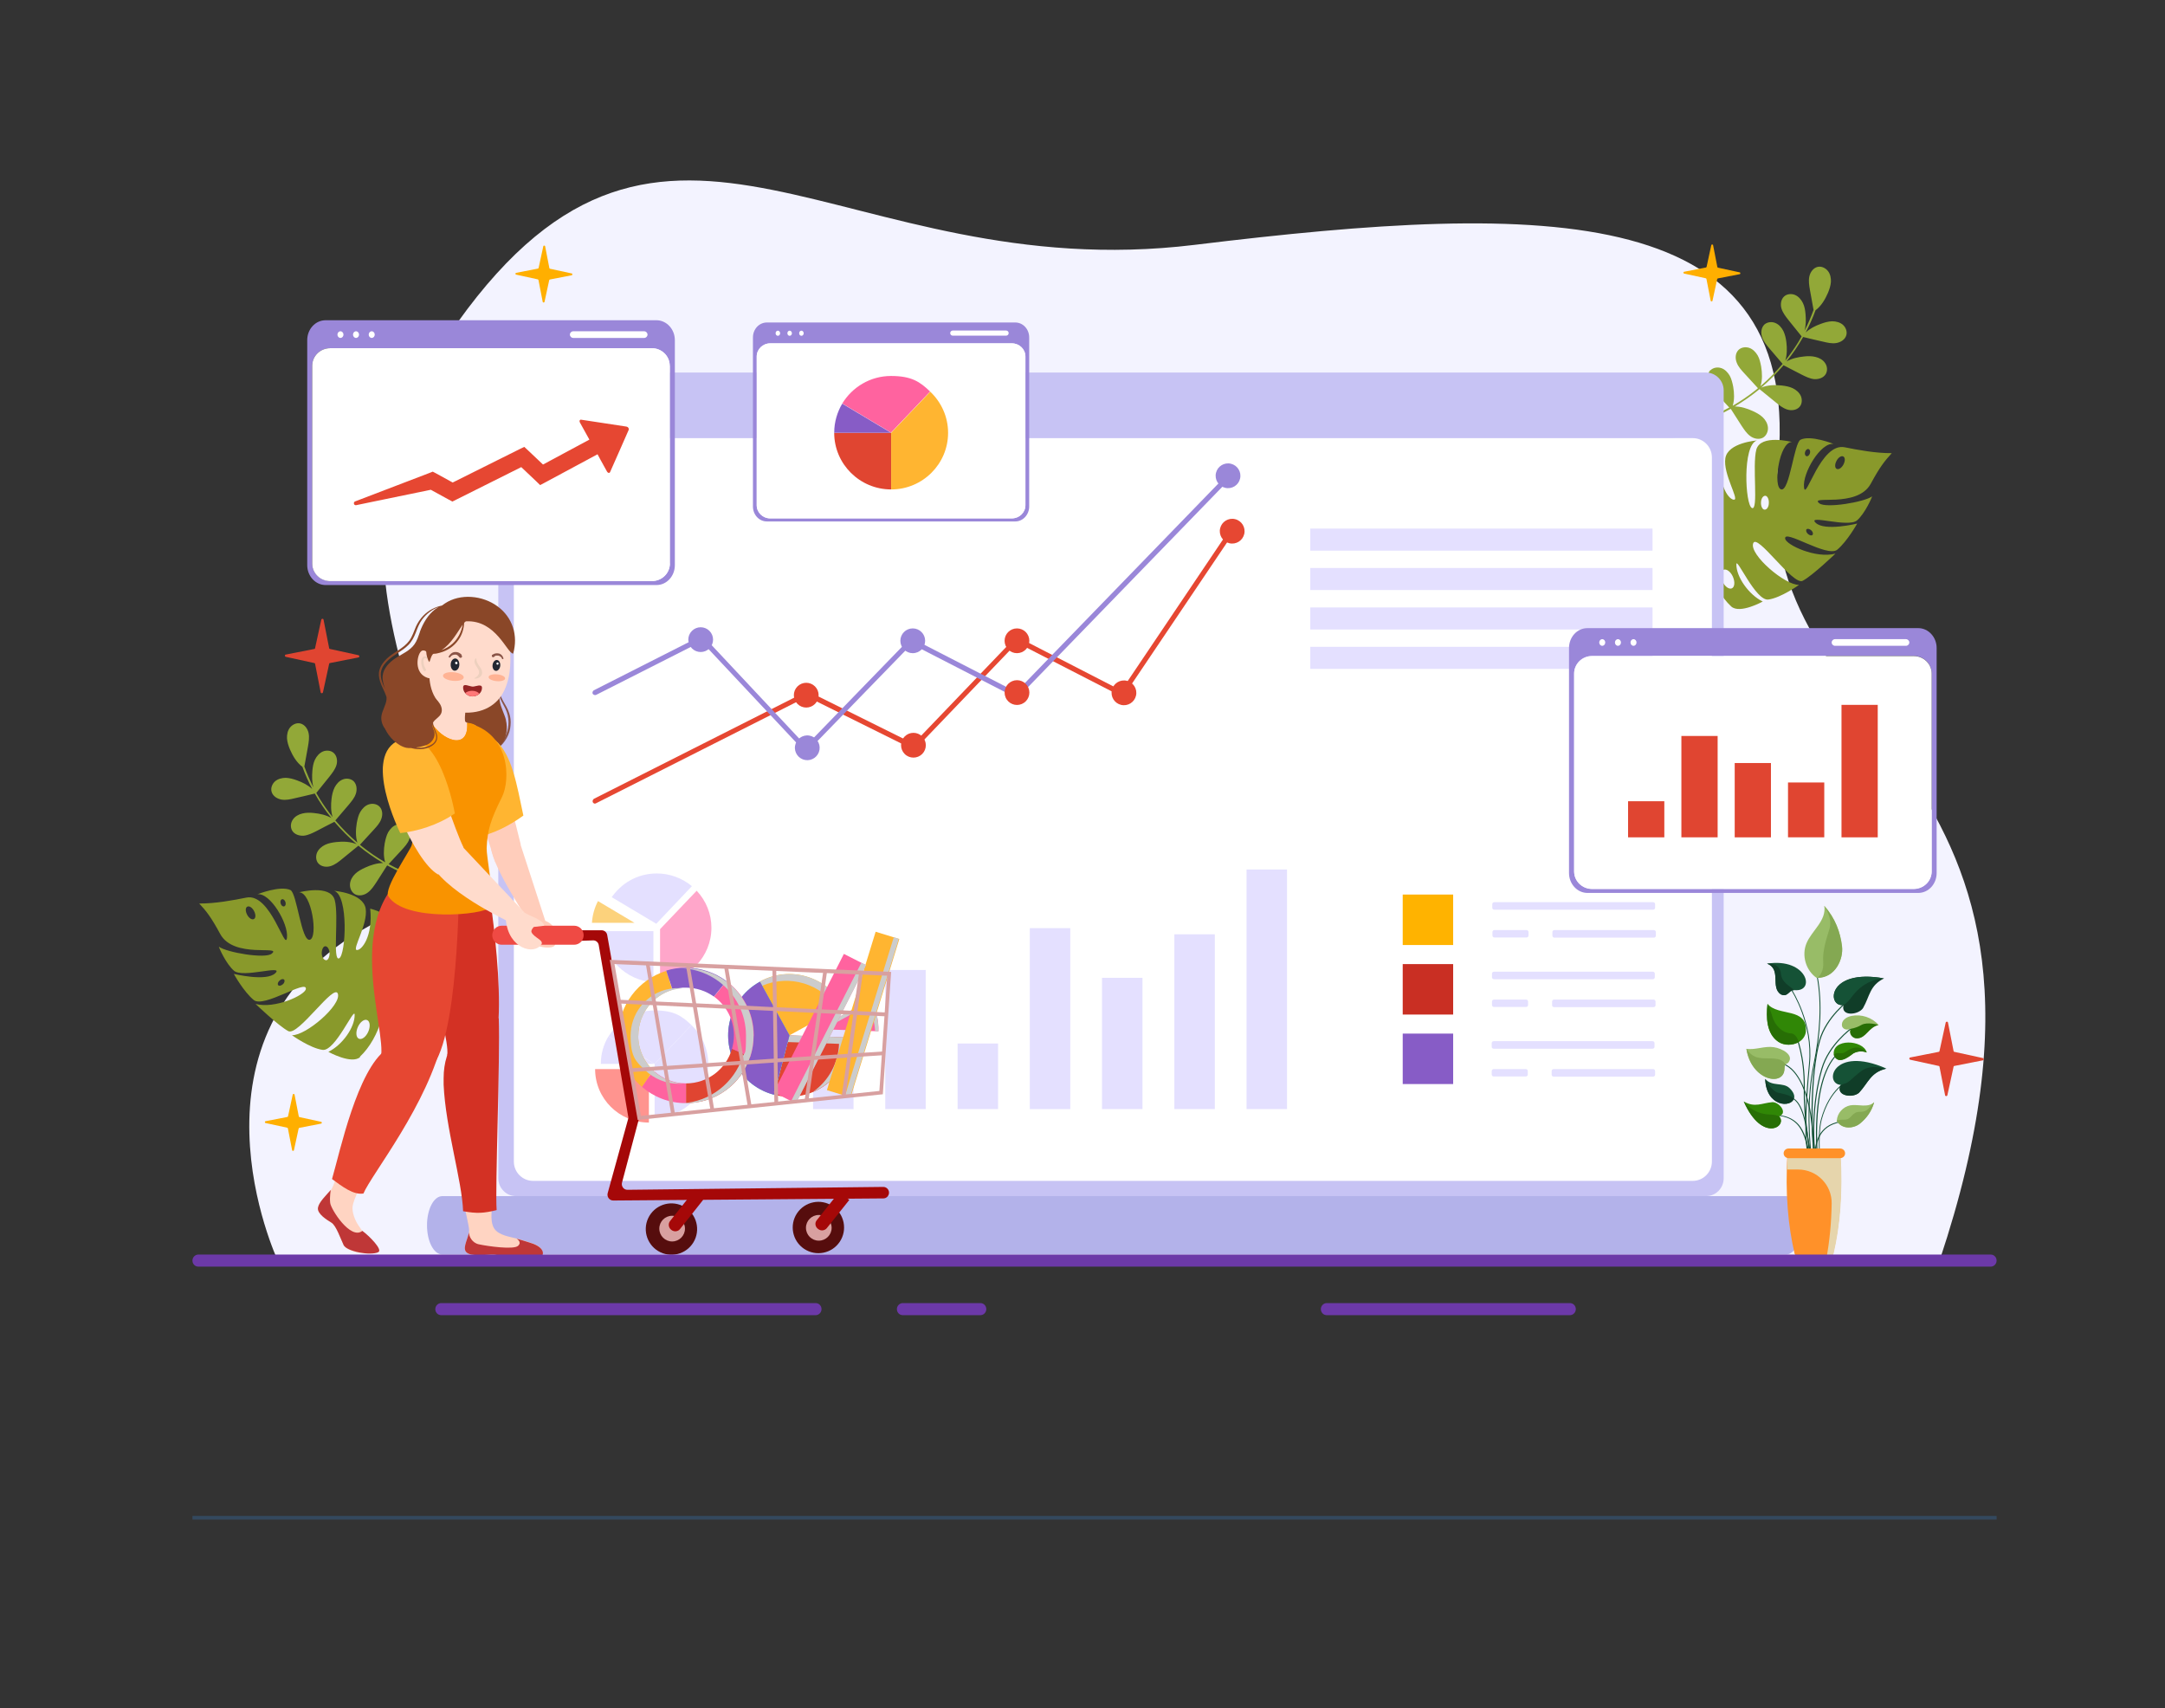 <svg width="180" height="142" viewBox="0 0 180 142" fill="none" xmlns="http://www.w3.org/2000/svg">
<rect x="0" y="0" width="180" height="142" fill="#333333" stroke="none"/>
<path d="M16 126.168H166" stroke="#34495E" stroke-width="0.303" stroke-miterlimit="10"/>
<path d="M23.095 104.792C23.095 104.792 14.254 85.944 30.73 76.952C47.205 67.961 20.621 51.172 38.038 26.81C55.455 2.436 69.959 23.934 99.319 20.355C128.678 16.777 150.227 16.588 147.778 39.142C145.33 61.695 175.405 62.423 161.265 104.767L23.095 104.792Z" fill="#F3F3FF"/>
<path d="M146.548 50.002C145.38 49.424 144.351 47.942 144.363 46.913C144.363 46.234 145.971 49.989 147.025 49.839C148.068 49.7 149.575 48.62 149.575 48.62C148.394 48.646 145.456 46.121 145.757 45.18C146.046 44.225 149.06 48.708 149.876 48.281C150.692 47.854 152.601 46.021 152.601 46.021C150.981 46.461 148.495 45.293 148.419 44.778C148.306 43.937 151.91 46.385 152.752 45.694C153.58 45.004 154.409 43.522 154.409 43.522C154.409 43.522 151.709 44.188 150.956 43.459C150.202 42.731 153.656 43.899 154.397 43.258C155.075 42.668 155.64 41.325 155.652 41.262C154.999 41.739 151.797 42.279 151.257 41.839C150.378 41.111 154.409 42.291 155.539 40.207C156.28 38.838 156.695 38.311 157.285 37.67C155.941 37.683 154.434 37.394 153.367 37.181C151.345 36.779 150.127 41.714 149.989 40.521C149.838 39.34 151.383 36.741 152.45 36.904C152.45 36.904 150.541 36.138 149.7 36.553C149.16 36.804 148.796 40.847 148.093 40.684C147.377 40.521 147.93 36.728 148.984 36.741C148.984 36.741 146.372 36.063 146.021 37.381C145.669 38.712 146.222 42.48 145.657 42.229C145.091 41.977 144.853 36.992 146.071 36.615C146.071 36.615 143.647 36.791 143.446 38.097C143.246 39.391 144.589 41.488 144.187 41.538C143.786 41.588 142.831 40.433 143.07 38.097C143.07 38.097 141.224 38.537 140.646 39.705C139.805 41.412 140.822 43.874 142.304 44.665C141.374 45.644 142.253 48.859 143.936 50.416C144.652 51.069 146.586 49.989 146.586 49.989L146.548 50.002ZM152.701 38.976C152.538 38.888 152.538 38.599 152.689 38.311C152.84 38.022 153.091 37.859 153.254 37.947C153.417 38.034 153.417 38.323 153.266 38.612C153.116 38.901 152.865 39.064 152.701 38.976ZM150.19 37.921C150.077 37.884 150.027 37.733 150.077 37.57C150.127 37.407 150.253 37.294 150.366 37.331C150.479 37.369 150.529 37.52 150.479 37.683C150.428 37.846 150.303 37.959 150.19 37.921ZM141.626 41.262C141.588 40.697 141.814 40.232 142.128 40.219C142.442 40.194 142.718 40.634 142.756 41.199C142.793 41.764 142.567 42.229 142.253 42.241C141.94 42.254 141.663 41.827 141.626 41.262ZM146.41 41.789C146.41 41.463 146.573 41.212 146.762 41.212C146.937 41.212 147.076 41.488 147.063 41.802C147.063 42.128 146.9 42.379 146.711 42.367C146.536 42.367 146.397 42.09 146.41 41.777V41.789ZM150.202 43.999C150.278 43.924 150.454 43.962 150.592 44.087C150.73 44.213 150.768 44.389 150.692 44.464C150.617 44.552 150.441 44.502 150.303 44.376C150.165 44.25 150.127 44.075 150.202 43.987V43.999ZM143.208 48.332C143.02 47.905 143.057 47.465 143.296 47.365C143.534 47.264 143.886 47.515 144.074 47.942C144.263 48.369 144.225 48.809 143.986 48.909C143.748 49.01 143.396 48.759 143.208 48.332Z" fill="#89992B"/>
<path d="M142.216 30.776C142.442 30.55 142.806 30.5 143.108 30.6C143.409 30.701 143.648 30.952 143.811 31.228C143.962 31.504 144.037 31.831 144.1 32.145C144.188 32.672 144.213 33.224 144.062 33.727C144.74 33.338 145.381 32.898 145.996 32.408C146.046 32.358 146.109 32.32 146.159 32.27C145.782 31.856 145.406 31.454 145.029 31.04C144.778 30.763 144.514 30.487 144.389 30.135C144.25 29.784 144.276 29.357 144.539 29.093C144.765 28.867 145.129 28.817 145.431 28.917C145.732 29.018 145.971 29.269 146.134 29.545C146.297 29.822 146.36 30.148 146.423 30.462C146.511 31.002 146.536 31.579 146.373 32.094C147.038 31.529 147.641 30.914 148.206 30.248C147.842 29.822 147.478 29.395 147.101 28.955C146.862 28.666 146.611 28.377 146.498 28.026C146.385 27.674 146.423 27.247 146.687 26.983C146.925 26.77 147.289 26.72 147.591 26.845C147.892 26.958 148.118 27.222 148.269 27.511C148.407 27.8 148.482 28.114 148.52 28.44C148.583 28.955 148.583 29.482 148.432 29.972C148.821 29.482 149.186 28.968 149.512 28.44C149.613 28.277 149.7 28.126 149.788 27.963C149.424 27.511 149.06 27.059 148.696 26.607C148.47 26.318 148.231 26.017 148.118 25.665C148.005 25.313 148.068 24.874 148.344 24.635C148.583 24.422 148.96 24.397 149.248 24.522C149.537 24.648 149.763 24.911 149.901 25.2C150.04 25.489 150.09 25.816 150.115 26.13C150.153 26.582 150.153 27.059 150.027 27.498C150.316 26.933 150.567 26.356 150.78 25.765C150.68 25.213 150.579 24.648 150.479 24.095C150.416 23.731 150.353 23.354 150.429 22.99C150.504 22.626 150.755 22.274 151.119 22.186C151.433 22.111 151.772 22.274 151.973 22.526C152.174 22.777 152.237 23.116 152.225 23.43C152.199 23.756 152.099 24.058 151.973 24.359C151.735 24.899 151.421 25.439 150.944 25.791C150.718 26.418 150.441 27.034 150.127 27.636C150.479 27.31 150.931 27.084 151.383 26.921C151.685 26.808 151.998 26.72 152.325 26.707C152.651 26.707 152.978 26.795 153.217 26.996C153.455 27.209 153.593 27.549 153.505 27.863C153.405 28.227 153.041 28.453 152.677 28.515C152.312 28.578 151.936 28.49 151.572 28.402C151.019 28.277 150.466 28.151 149.914 28.013C149.512 28.729 149.047 29.407 148.533 30.047C148.972 29.796 149.487 29.683 149.989 29.633C150.303 29.595 150.63 29.595 150.944 29.671C151.258 29.746 151.559 29.909 151.735 30.173C151.923 30.437 151.961 30.801 151.798 31.09C151.609 31.416 151.195 31.542 150.831 31.517C150.466 31.479 150.115 31.303 149.788 31.14C149.286 30.876 148.784 30.613 148.281 30.361C148.269 30.387 148.244 30.399 148.231 30.424C147.679 31.065 147.076 31.667 146.435 32.22C146.95 32.007 147.553 31.981 148.118 32.044C148.432 32.082 148.759 32.132 149.047 32.27C149.336 32.408 149.6 32.634 149.726 32.923C149.851 33.224 149.826 33.589 149.613 33.827C149.361 34.104 148.934 34.154 148.583 34.041C148.231 33.928 147.93 33.689 147.641 33.451C147.189 33.086 146.737 32.71 146.285 32.346C146.285 32.346 146.272 32.358 146.26 32.371C145.619 32.898 144.941 33.363 144.238 33.79C144.74 33.79 145.255 33.953 145.72 34.166C146.021 34.304 146.31 34.455 146.549 34.681C146.787 34.907 146.963 35.209 146.988 35.535C147.013 35.862 146.862 36.213 146.586 36.377C146.26 36.565 145.82 36.477 145.519 36.251C145.205 36.025 145.004 35.698 144.79 35.384C144.502 34.932 144.213 34.48 143.924 34.028C143.924 34.028 143.899 34.003 143.886 33.991C143.095 34.43 142.254 34.794 141.387 35.083C141.299 35.108 141.237 34.983 141.325 34.945C142.178 34.669 142.995 34.304 143.773 33.877C143.409 33.488 143.058 33.099 142.693 32.71C142.442 32.433 142.178 32.157 142.053 31.805C141.927 31.454 141.94 31.027 142.204 30.763L142.216 30.776Z" fill="#92A838"/>
<path d="M29.913 87.853C31.596 86.296 32.475 83.081 31.546 82.101C33.015 81.31 34.045 78.861 33.203 77.141C32.626 75.973 30.78 75.534 30.78 75.534C31.018 77.869 30.051 79.025 29.662 78.974C29.26 78.924 30.604 76.827 30.403 75.534C30.202 74.24 27.778 74.052 27.778 74.052C28.996 74.416 28.758 79.414 28.193 79.665C27.628 79.916 28.193 76.136 27.829 74.818C27.477 73.487 24.865 74.177 24.865 74.177C25.92 74.165 26.46 77.957 25.757 78.121C25.053 78.284 24.689 74.253 24.149 73.989C23.295 73.587 21.399 74.341 21.399 74.341C22.454 74.177 23.998 76.777 23.86 77.957C23.71 79.15 22.504 74.203 20.482 74.617C19.415 74.83 17.908 75.119 16.564 75.107C17.167 75.747 17.569 76.275 18.31 77.643C19.44 79.728 23.484 78.547 22.592 79.276C22.052 79.728 18.85 79.175 18.197 78.698C18.197 78.761 18.775 80.105 19.453 80.695C20.194 81.335 23.634 80.167 22.893 80.896C22.153 81.624 19.44 80.959 19.44 80.959C19.44 80.959 20.256 82.44 21.098 83.131C21.927 83.822 25.53 81.373 25.43 82.214C25.367 82.717 22.868 83.884 21.248 83.457C21.248 83.457 23.145 85.278 23.973 85.718C24.79 86.157 27.803 81.662 28.092 82.616C28.381 83.558 25.455 86.082 24.275 86.057C24.275 86.057 25.782 87.137 26.824 87.275C27.866 87.413 29.474 83.658 29.486 84.349C29.511 85.379 28.482 86.861 27.301 87.438C27.301 87.438 29.248 88.518 29.951 87.865L29.913 87.853ZM20.545 76.036C20.395 75.747 20.395 75.458 20.558 75.37C20.721 75.282 20.972 75.446 21.123 75.735C21.273 76.023 21.273 76.312 21.11 76.4C20.947 76.488 20.696 76.325 20.545 76.036ZM23.333 75.107C23.283 74.944 23.333 74.78 23.446 74.755C23.559 74.717 23.685 74.83 23.735 74.994C23.785 75.157 23.735 75.32 23.622 75.345C23.509 75.383 23.383 75.27 23.333 75.107ZM31.558 79.665C31.244 79.64 31.018 79.175 31.056 78.623C31.093 78.07 31.37 77.631 31.684 77.643C31.998 77.668 32.224 78.133 32.186 78.686C32.148 79.238 31.872 79.678 31.558 79.665ZM27.1 79.816C26.924 79.816 26.761 79.565 26.749 79.251C26.749 78.924 26.874 78.66 27.05 78.66C27.226 78.66 27.389 78.912 27.402 79.238C27.402 79.565 27.276 79.828 27.1 79.828V79.816ZM23.521 81.812C23.383 81.938 23.22 81.988 23.132 81.9C23.057 81.825 23.094 81.649 23.233 81.524C23.358 81.398 23.534 81.348 23.622 81.436C23.697 81.511 23.66 81.687 23.521 81.825V81.812ZM29.838 86.346C29.599 86.245 29.561 85.806 29.75 85.379C29.938 84.952 30.29 84.688 30.529 84.801C30.767 84.902 30.805 85.341 30.616 85.768C30.428 86.195 30.076 86.459 29.838 86.346Z" fill="#89992B"/>
<path d="M33.87 68.729C33.644 68.503 33.279 68.453 32.978 68.553C32.677 68.654 32.438 68.905 32.275 69.181C32.124 69.457 32.049 69.784 31.986 70.098C31.898 70.625 31.873 71.178 32.024 71.68C31.346 71.291 30.705 70.851 30.09 70.361C30.04 70.311 29.977 70.273 29.927 70.223C30.303 69.809 30.68 69.407 31.057 68.993C31.308 68.716 31.572 68.44 31.697 68.088C31.835 67.737 31.81 67.31 31.547 67.046C31.32 66.82 30.956 66.77 30.655 66.87C30.354 66.971 30.115 67.222 29.952 67.498C29.788 67.775 29.726 68.101 29.663 68.415C29.575 68.955 29.55 69.533 29.713 70.047C29.047 69.482 28.445 68.867 27.88 68.201C28.244 67.775 28.608 67.348 28.985 66.908C29.223 66.619 29.474 66.331 29.587 65.979C29.701 65.627 29.663 65.2 29.399 64.937C29.16 64.723 28.796 64.673 28.495 64.798C28.194 64.912 27.968 65.175 27.817 65.464C27.679 65.753 27.603 66.067 27.566 66.393C27.503 66.908 27.503 67.436 27.654 67.925C27.264 67.436 26.9 66.921 26.574 66.393C26.473 66.23 26.385 66.079 26.297 65.916C26.662 65.464 27.026 65.012 27.39 64.56C27.616 64.271 27.855 63.97 27.968 63.618C28.081 63.266 28.018 62.827 27.741 62.588C27.503 62.375 27.126 62.35 26.837 62.475C26.549 62.601 26.323 62.865 26.184 63.153C26.046 63.442 25.996 63.769 25.971 64.083C25.933 64.535 25.933 65.012 26.059 65.451C25.77 64.886 25.519 64.309 25.305 63.718C25.406 63.166 25.506 62.601 25.607 62.048C25.669 61.684 25.732 61.307 25.657 60.943C25.582 60.579 25.331 60.227 24.966 60.14C24.652 60.064 24.313 60.227 24.112 60.479C23.912 60.73 23.849 61.069 23.861 61.383C23.886 61.709 23.987 62.011 24.112 62.312C24.351 62.852 24.665 63.392 25.142 63.744C25.368 64.371 25.644 64.987 25.958 65.59C25.607 65.263 25.155 65.037 24.703 64.874C24.401 64.761 24.087 64.673 23.761 64.66C23.434 64.66 23.108 64.748 22.869 64.949C22.631 65.163 22.492 65.502 22.58 65.816C22.681 66.18 23.045 66.406 23.409 66.469C23.773 66.531 24.15 66.444 24.514 66.356C25.067 66.23 25.619 66.104 26.172 65.966C26.574 66.682 27.038 67.36 27.553 68.001C27.114 67.749 26.599 67.636 26.096 67.586C25.782 67.549 25.456 67.549 25.142 67.624C24.828 67.699 24.527 67.862 24.351 68.126C24.163 68.39 24.125 68.754 24.288 69.043C24.477 69.369 24.891 69.495 25.255 69.47C25.619 69.432 25.971 69.256 26.297 69.093C26.8 68.829 27.302 68.566 27.804 68.315C27.817 68.34 27.842 68.352 27.855 68.377C28.407 69.018 29.01 69.621 29.65 70.173C29.135 69.96 28.533 69.934 27.968 69.997C27.654 70.035 27.327 70.085 27.038 70.223C26.75 70.361 26.486 70.588 26.36 70.876C26.235 71.178 26.26 71.542 26.473 71.78C26.724 72.057 27.151 72.107 27.503 71.994C27.855 71.881 28.156 71.642 28.445 71.404C28.897 71.04 29.349 70.663 29.801 70.299C29.801 70.299 29.814 70.311 29.826 70.324C30.466 70.851 31.145 71.316 31.848 71.743C31.346 71.743 30.831 71.906 30.366 72.12C30.065 72.258 29.776 72.408 29.537 72.634C29.299 72.86 29.123 73.162 29.098 73.488C29.073 73.815 29.223 74.166 29.5 74.33C29.826 74.518 30.266 74.43 30.567 74.204C30.881 73.978 31.082 73.651 31.295 73.338C31.584 72.885 31.873 72.433 32.162 71.981C32.162 71.981 32.187 71.956 32.199 71.944C32.991 72.383 33.832 72.747 34.698 73.036C34.786 73.061 34.849 72.936 34.761 72.898C33.907 72.622 33.091 72.258 32.312 71.831C32.677 71.441 33.028 71.052 33.392 70.663C33.644 70.386 33.907 70.11 34.033 69.759C34.158 69.407 34.146 68.98 33.882 68.716L33.87 68.729Z" fill="#92A838"/>
<path d="M140.634 38.013V95.903C140.634 96.782 139.943 97.498 139.089 97.498H45.95C45.096 97.498 44.405 96.782 44.405 95.903V38.013C44.405 37.134 45.096 36.418 45.95 36.418H139.089C139.943 36.418 140.634 37.134 140.634 38.013Z" fill="#B5BDFF"/>
<path d="M142.731 38.038V96.983C142.731 97.875 142.003 98.603 141.111 98.603H43.627C42.735 98.603 42.007 97.875 42.007 96.983V38.038C42.007 37.146 42.735 36.418 43.627 36.418H141.111C142.003 36.418 142.731 37.146 142.731 38.038Z" fill="white"/>
<path d="M148.507 104.281H36.77C36.067 104.281 35.502 103.201 35.502 101.857C35.502 100.514 36.067 99.434 36.77 99.434H148.507C149.211 99.434 149.763 100.526 149.763 101.857C149.763 103.201 149.198 104.281 148.507 104.281Z" fill="#B3B2EA"/>
<path d="M141.839 30.969H42.898C42.082 30.969 41.429 31.634 41.429 32.45V97.951C41.429 98.767 42.094 99.433 42.898 99.433H141.839C142.655 99.433 143.308 98.767 143.308 97.951V32.45C143.308 31.634 142.643 30.969 141.839 30.969ZM142.329 96.557C142.329 97.448 141.613 98.164 140.734 98.164H44.317C43.438 98.164 42.722 97.448 42.722 96.557V38.026C42.722 37.135 43.438 36.419 44.317 36.419H140.734C141.613 36.419 142.329 37.135 142.329 38.026V96.557Z" fill="#C7C3F4"/>
<path d="M54.602 72.609C55.681 72.609 56.699 72.986 57.527 73.664L54.564 76.791L50.859 74.581C51.249 74.028 51.751 73.551 52.341 73.212C53.032 72.81 53.81 72.609 54.614 72.609H54.602Z" fill="#E4E0FF"/>
<path d="M54.325 77.406V81.651C52.04 81.513 50.194 79.679 50.056 77.406H54.325Z" fill="#E4E0FF"/>
<path d="M52.755 76.715H49.214C49.252 76.087 49.427 75.459 49.716 74.906L52.755 76.715Z" fill="#FCD27C"/>
<path d="M57.917 74.039C58.708 74.88 59.148 75.973 59.148 77.128C59.148 79.527 57.251 81.498 54.878 81.649V77.241L57.929 74.039H57.917Z" fill="#FFA6CA"/>
<path d="M50.596 86.156C51.374 84.863 52.806 83.996 54.426 83.996C56.046 83.996 56.699 84.461 57.49 85.214L54.426 88.442L50.596 86.156Z" fill="#E4E0FF"/>
<path d="M49.478 88.871H53.949V93.317C51.488 93.317 49.478 91.332 49.478 88.871Z" fill="#FF948F"/>
<path d="M49.955 88.429C49.955 87.6 50.181 86.822 50.583 86.156L54.413 88.442H49.942L49.955 88.429Z" fill="#E4E0FF"/>
<path d="M54.426 92.888V88.442L57.49 85.215C58.344 86.031 58.884 87.174 58.884 88.442C58.884 90.903 56.887 92.888 54.413 92.888H54.426Z" fill="#E4E0FF"/>
<path d="M70.964 85.168H67.599V92.2H70.964V85.168Z" fill="#E4E0FF"/>
<path d="M76.966 80.633H73.601V92.198H76.966V80.633Z" fill="#E4E0FF"/>
<path d="M82.982 86.746H79.616V92.196H82.982V86.746Z" fill="#E4E0FF"/>
<path d="M88.985 77.156H85.619V92.2H88.985V77.156Z" fill="#E4E0FF"/>
<path d="M94.987 81.285H91.621V92.198H94.987V81.285Z" fill="#E4E0FF"/>
<path d="M101.002 77.668H97.637V92.197H101.002V77.668Z" fill="#E4E0FF"/>
<path d="M107.004 72.281H103.639V92.198H107.004V72.281Z" fill="#E4E0FF"/>
<path d="M49.478 66.806C49.403 66.806 49.327 66.768 49.289 66.693C49.239 66.593 49.289 66.467 49.377 66.404L67.033 57.488C67.096 57.463 67.159 57.463 67.222 57.488L75.949 61.821L84.388 53.018C84.451 52.955 84.551 52.93 84.639 52.98L93.228 57.401L102.232 44.027C102.295 43.926 102.433 43.901 102.521 43.964C102.621 44.027 102.647 44.165 102.584 44.253L93.467 57.79C93.404 57.878 93.291 57.903 93.191 57.865L84.564 53.432L76.125 62.235C76.062 62.298 75.962 62.323 75.874 62.273L67.096 57.915L49.541 66.781C49.516 66.794 49.478 66.806 49.44 66.806H49.478Z" fill="#E64732"/>
<path d="M84.551 54.298C85.12 54.298 85.581 53.837 85.581 53.268C85.581 52.699 85.12 52.238 84.551 52.238C83.983 52.238 83.522 52.699 83.522 53.268C83.522 53.837 83.983 54.298 84.551 54.298Z" fill="#E64732"/>
<path d="M94.448 57.831C94.579 57.278 94.236 56.723 93.683 56.592C93.129 56.461 92.575 56.804 92.444 57.357C92.313 57.911 92.656 58.465 93.209 58.596C93.763 58.727 94.317 58.385 94.448 57.831Z" fill="#E64732"/>
<path d="M103.447 44.394C103.578 43.84 103.235 43.285 102.682 43.155C102.128 43.024 101.574 43.366 101.443 43.92C101.312 44.473 101.655 45.028 102.208 45.159C102.762 45.29 103.316 44.947 103.447 44.394Z" fill="#E64732"/>
<path d="M67.022 62.51C66.959 62.51 66.909 62.484 66.871 62.447L58.319 53.33L49.567 57.763C49.466 57.813 49.341 57.763 49.278 57.675C49.227 57.574 49.278 57.449 49.366 57.386L58.256 52.878C58.344 52.84 58.445 52.853 58.508 52.928L67.009 61.995L75.611 53.129C75.674 53.066 75.774 53.041 75.862 53.091L84.489 57.524L102.258 39.203C102.333 39.115 102.472 39.115 102.559 39.203C102.647 39.278 102.647 39.416 102.559 39.504L84.677 57.938C84.615 58.001 84.514 58.026 84.426 57.976L75.799 53.543L67.147 62.447C67.109 62.484 67.047 62.51 66.996 62.51H67.022Z" fill="#9A87D9"/>
<path d="M58.984 53.9C59.386 53.498 59.386 52.846 58.984 52.444C58.582 52.042 57.93 52.042 57.528 52.444C57.126 52.846 57.126 53.498 57.528 53.9C57.93 54.302 58.582 54.302 58.984 53.9Z" fill="#9A87D9"/>
<path d="M68.134 62.328C68.225 61.767 67.844 61.238 67.282 61.147C66.721 61.056 66.192 61.438 66.101 61.999C66.01 62.56 66.392 63.089 66.953 63.18C67.514 63.271 68.043 62.89 68.134 62.328Z" fill="#9A87D9"/>
<path d="M75.887 54.298C76.456 54.298 76.917 53.837 76.917 53.268C76.917 52.699 76.456 52.238 75.887 52.238C75.318 52.238 74.857 52.699 74.857 53.268C74.857 53.837 75.318 54.298 75.887 54.298Z" fill="#9A87D9"/>
<path d="M103.101 39.788C103.232 39.235 102.89 38.68 102.336 38.549C101.783 38.418 101.228 38.761 101.097 39.314C100.966 39.868 101.309 40.422 101.862 40.553C102.416 40.684 102.971 40.342 103.101 39.788Z" fill="#9A87D9"/>
<path d="M84.948 58.524C85.473 58.307 85.722 57.704 85.505 57.179C85.287 56.653 84.685 56.404 84.159 56.622C83.634 56.839 83.384 57.442 83.602 57.967C83.82 58.492 84.422 58.742 84.948 58.524Z" fill="#E64732"/>
<path d="M76.673 62.677C77.075 62.275 77.075 61.623 76.673 61.221C76.27 60.819 75.618 60.819 75.216 61.221C74.814 61.623 74.814 62.275 75.216 62.677C75.618 63.08 76.27 63.08 76.673 62.677Z" fill="#E64732"/>
<path d="M67.76 58.517C68.162 58.115 68.162 57.463 67.76 57.061C67.357 56.659 66.705 56.659 66.303 57.061C65.901 57.463 65.901 58.115 66.303 58.517C66.705 58.919 67.357 58.919 67.76 58.517Z" fill="#E64732"/>
<path d="M137.393 43.941H108.938V45.775H137.393V43.941Z" fill="#E4E0FF"/>
<path d="M137.393 47.215H108.938V49.048H137.393V47.215Z" fill="#E4E0FF"/>
<path d="M137.393 50.496H108.938V52.33H137.393V50.496Z" fill="#E4E0FF"/>
<path d="M137.393 53.77H108.938V55.603H137.393V53.77Z" fill="#E4E0FF"/>
<path d="M120.817 74.363H116.623V78.558H120.817V74.363Z" fill="#FFB300"/>
<path d="M120.817 80.144H116.623V84.339H120.817V80.144Z" fill="#C92F23"/>
<path d="M120.817 85.922H116.623V90.116H120.817V85.922Z" fill="#875CC6"/>
<path d="M137.443 74.996H124.233C124.142 74.996 124.069 75.069 124.069 75.159V75.461C124.069 75.551 124.142 75.624 124.233 75.624H137.443C137.533 75.624 137.606 75.551 137.606 75.461V75.159C137.606 75.069 137.533 74.996 137.443 74.996Z" fill="#E4E0FF"/>
<path d="M137.507 77.316H129.232C129.141 77.316 129.068 77.389 129.068 77.48V77.781C129.068 77.871 129.141 77.944 129.232 77.944H137.507C137.597 77.944 137.67 77.871 137.67 77.781V77.48C137.67 77.389 137.597 77.316 137.507 77.316Z" fill="#E4E0FF"/>
<path d="M124.245 77.316H126.92C127.008 77.316 127.083 77.392 127.083 77.48V77.769C127.083 77.856 127.008 77.932 126.92 77.932H124.245C124.157 77.932 124.082 77.856 124.082 77.769V77.48C124.082 77.392 124.157 77.316 124.245 77.316Z" fill="#E4E0FF"/>
<path d="M137.419 80.773H124.208C124.118 80.773 124.045 80.847 124.045 80.937V81.238C124.045 81.328 124.118 81.401 124.208 81.401H137.419C137.509 81.401 137.582 81.328 137.582 81.238V80.937C137.582 80.847 137.509 80.773 137.419 80.773Z" fill="#E4E0FF"/>
<path d="M137.481 83.094H129.205C129.115 83.094 129.042 83.167 129.042 83.257V83.558C129.042 83.648 129.115 83.722 129.205 83.722H137.481C137.571 83.722 137.644 83.648 137.644 83.558V83.257C137.644 83.167 137.571 83.094 137.481 83.094Z" fill="#E4E0FF"/>
<path d="M124.208 83.094H126.883C126.971 83.094 127.046 83.169 127.046 83.257V83.546C127.046 83.634 126.971 83.709 126.883 83.709H124.208C124.12 83.709 124.045 83.634 124.045 83.546V83.257C124.045 83.169 124.12 83.094 124.208 83.094Z" fill="#E4E0FF"/>
<path d="M137.394 86.551H124.184C124.094 86.551 124.021 86.624 124.021 86.714V87.015C124.021 87.106 124.094 87.179 124.184 87.179H137.394C137.484 87.179 137.558 87.106 137.558 87.015V86.714C137.558 86.624 137.484 86.551 137.394 86.551Z" fill="#E4E0FF"/>
<path d="M137.444 88.871H129.168C129.078 88.871 129.005 88.944 129.005 89.034V89.336C129.005 89.426 129.078 89.499 129.168 89.499H137.444C137.534 89.499 137.607 89.426 137.607 89.336V89.034C137.607 88.944 137.534 88.871 137.444 88.871Z" fill="#E4E0FF"/>
<path d="M124.184 88.871H126.859C126.946 88.871 127.022 88.946 127.022 89.034V89.323C127.022 89.411 126.946 89.486 126.859 89.486H124.184C124.096 89.486 124.021 89.411 124.021 89.323V89.034C124.021 88.946 124.096 88.871 124.184 88.871Z" fill="#E4E0FF"/>
<path d="M70.726 86.259C70.663 87.992 69.721 89.649 68.089 90.541C66.896 91.194 65.565 91.319 64.347 91.005L65.64 86.07L70.739 86.259H70.726Z" fill="#E04531"/>
<g style="mix-blend-mode:multiply">
<path d="M65.627 86.071L65.477 86.624L69.759 86.774C69.696 88.332 68.93 89.826 67.586 90.768C67.749 90.692 67.913 90.617 68.076 90.529C69.709 89.638 70.65 87.98 70.713 86.247L65.615 86.059L65.627 86.071Z" fill="#CCCCCC"/>
</g>
<path d="M70.098 83.621L65.627 86.07L63.166 81.6C65.627 80.243 68.729 81.147 70.085 83.609L70.098 83.621Z" fill="#FFB531"/>
<g style="mix-blend-mode:multiply">
<path d="M69.646 83.858L70.085 83.619C68.729 81.145 65.627 80.254 63.166 81.61L63.354 81.949C65.627 80.969 68.302 81.773 69.646 83.87V83.858Z" fill="#CCCCCC"/>
</g>
<path d="M72.408 83.094C72.86 83.935 73.061 84.839 73.036 85.731L67.938 85.543L72.37 83.106H72.408V83.094Z" fill="#FF639F"/>
<g style="mix-blend-mode:multiply">
<path d="M72.37 83.106L67.938 85.542L68.49 85.567L72.107 83.583H72.144C72.521 84.261 72.722 84.989 72.76 85.73H73.023C73.061 84.851 72.86 83.947 72.395 83.106H72.358H72.37Z" fill="#CCCCCC"/>
</g>
<path d="M63.178 81.598L65.639 86.068L64.346 91.003C63.04 90.664 61.872 89.798 61.169 88.529C59.813 86.056 60.717 82.966 63.178 81.61V81.598Z" fill="#2CCDBB"/>
<path d="M63.178 81.598L65.639 86.068L64.346 91.003C63.04 90.664 61.872 89.798 61.169 88.529C59.813 86.056 60.717 82.966 63.178 81.61V81.598Z" fill="#875CC6"/>
<path d="M57.037 90.06V91.706C55.63 91.706 54.35 91.191 53.37 90.349L54.312 88.981C55.028 89.646 55.982 90.06 57.037 90.06Z" fill="#FF639F"/>
<path d="M53.057 86.082C53.057 87.224 53.534 88.254 54.313 88.983L53.371 90.351C52.178 89.322 51.412 87.79 51.412 86.094C51.412 83.558 53.082 81.423 55.393 80.707L55.908 82.277C54.263 82.766 53.07 84.286 53.07 86.094L53.057 86.082Z" fill="#FFB531"/>
<path d="M62.664 86.083C62.664 86.711 62.563 87.301 62.375 87.866L60.856 87.201C60.956 86.849 61.019 86.472 61.019 86.083C61.019 84.752 60.366 83.572 59.361 82.843L60.404 81.562C61.785 82.592 62.676 84.225 62.676 86.083H62.664Z" fill="#FF639F"/>
<path d="M62.374 87.865C61.633 90.1 59.523 91.707 57.037 91.707V90.062C58.845 90.062 60.377 88.857 60.855 87.199L62.374 87.865Z" fill="#E04531"/>
<path d="M60.391 81.563L59.348 82.844C58.695 82.379 57.892 82.103 57.038 82.103C56.95 82.103 56.862 82.103 56.774 82.103C56.472 82.128 56.184 82.178 55.907 82.254L55.393 80.684C55.882 80.533 56.41 80.445 56.95 80.445C56.975 80.445 57.013 80.445 57.038 80.445C58.293 80.445 59.449 80.86 60.391 81.55V81.563Z" fill="#875CC6"/>
<g style="mix-blend-mode:multiply">
<path d="M55.895 82.304C56.158 82.228 56.435 82.178 56.723 82.153C56.623 82.153 56.51 82.141 56.397 82.141C56.309 82.141 56.221 82.141 56.133 82.141C55.832 82.166 55.543 82.216 55.267 82.291C53.622 82.781 52.429 84.3 52.429 86.109C52.429 87.917 52.906 88.281 53.684 89.01C54.4 89.675 55.355 90.09 56.41 90.09C56.523 90.09 56.623 90.09 56.736 90.077C55.807 90.002 54.965 89.612 54.325 89.01C53.546 88.281 53.069 87.251 53.069 86.109C53.069 84.3 54.262 82.781 55.907 82.291L55.895 82.304Z" fill="#CCCCCC"/>
<path d="M60.39 81.589C59.449 80.899 58.293 80.484 57.037 80.484C57.012 80.484 56.975 80.484 56.95 80.484C56.874 80.484 56.799 80.484 56.711 80.484C57.841 80.547 58.896 80.949 59.75 81.577C61.131 82.607 62.023 84.239 62.023 86.098C62.023 87.956 61.922 87.316 61.734 87.881C61.018 90.016 59.059 91.585 56.711 91.711C56.811 91.711 56.924 91.711 57.025 91.711C59.511 91.711 61.621 90.103 62.362 87.868C62.55 87.303 62.651 86.713 62.651 86.085C62.651 84.239 61.759 82.594 60.378 81.564L60.39 81.589Z" fill="#CCCCCC"/>
</g>
<path d="M72.801 77.454L68.75 90.621L70.718 91.227L74.769 78.06L72.801 77.454Z" fill="#FFB531"/>
<g style="mix-blend-mode:multiply">
<path d="M74.728 78.043L74.308 77.914L70.257 91.081L70.677 91.21L74.728 78.043Z" fill="#CCCCCC"/>
</g>
<path d="M71.998 80.229L70.161 79.297L64.326 90.798L66.163 91.73L71.998 80.229Z" fill="#FF639F"/>
<g style="mix-blend-mode:multiply">
<path d="M72.006 80.226L71.614 80.027L65.779 91.528L66.171 91.727L72.006 80.226Z" fill="#CCCCCC"/>
</g>
<path d="M43.3 70.21L41.567 71.365C41.404 71.503 41.266 71.616 41.178 71.666L40.06 68.238C39.696 66.128 39.57 63.793 39.57 62.336L41.504 63.014L43.3 70.222V70.21Z" fill="#FFCDBB"/>
<path d="M43.262 70.161L45.334 76.54C45.724 76.704 45.925 76.892 46.176 77.269L44.292 78.424C44.091 78.273 43.94 76.967 44.053 76.729C44.053 76.729 40.952 72.095 40.826 70.487L43.262 70.148V70.161Z" fill="#FFCDBB"/>
<path d="M42.445 60.304C42.483 59.952 42.445 59.6 42.332 59.274C42.219 58.91 42.006 58.583 41.817 58.244C41.616 57.88 41.441 57.441 41.541 57.026C41.541 57.001 41.516 56.989 41.503 57.014C41.252 57.73 41.755 58.345 42.043 58.96C42.345 59.613 42.357 60.379 42.081 61.045C42.006 61.233 41.893 61.409 41.767 61.585C41.629 61.76 41.478 61.911 41.328 62.062C41.29 62.099 41.328 62.187 41.39 62.162C41.717 61.986 41.955 61.66 42.131 61.346C42.307 61.032 42.42 60.681 42.445 60.316V60.304Z" fill="#8A5447"/>
<path d="M42.069 59.863C41.931 59.311 41.617 58.796 41.542 58.231C41.416 57.352 41.856 56.485 41.994 55.606C42.207 54.187 41.529 52.68 40.324 51.902L38.327 50.332C37.85 50.106 37.285 50.131 36.782 50.332C36.18 50.445 35.615 50.746 35.188 51.186C34.937 51.45 34.736 51.751 34.585 52.078C34.409 52.48 34.283 52.919 34.02 53.271C33.543 53.911 32.752 54.2 32.174 54.74C31.898 55.004 31.646 55.33 31.546 55.707C31.458 56.021 31.508 56.335 31.596 56.636C31.734 57.088 31.998 57.502 32.136 57.942C32.136 58.005 32.136 58.068 32.136 58.143C32.086 58.633 31.772 59.06 31.709 59.537C31.609 60.366 32.325 61.119 33.116 61.37C33.919 61.621 34.773 61.496 35.615 61.408C36.443 61.307 37.335 61.245 38.088 61.596C38.704 61.885 39.206 62.413 39.859 62.563C40.537 62.714 41.278 62.4 41.705 61.847C42.119 61.295 42.232 60.529 42.057 59.851L42.069 59.863ZM34.911 52.542C34.786 52.894 34.673 53.258 34.459 53.559C34.083 54.087 33.455 54.35 32.902 54.702C32.362 55.054 31.86 55.569 31.81 56.209C31.785 56.573 31.898 56.912 32.011 57.264C31.96 57.151 31.91 57.038 31.86 56.925C31.747 56.649 31.646 56.36 31.659 56.046C31.659 55.657 31.86 55.305 32.136 55.016C32.664 54.451 33.417 54.162 33.957 53.61C34.246 53.321 34.422 52.957 34.572 52.58C34.71 52.203 34.849 51.839 35.087 51.513C35.439 51.035 35.916 50.671 36.468 50.458C36.368 50.52 36.268 50.583 36.18 50.646C35.577 51.111 35.175 51.801 34.911 52.517V52.542Z" fill="#8A4728"/>
<path d="M31.182 104.09C30.517 104.404 28.822 104.04 28.57 103.513C28.319 102.985 27.955 101.905 27.566 101.654C27.176 101.416 26.36 100.913 26.436 100.411C26.511 99.946 27.101 99.394 27.503 98.929C27.829 98.552 28.282 96.656 28.282 96.656L30.291 97.975C30.291 97.975 29.374 99.645 29.311 100.336C29.274 100.763 29.487 101.403 29.788 101.843C29.914 102.018 30.416 102.822 30.768 103.086C31.32 103.488 31.572 103.902 31.17 104.103L31.182 104.09Z" fill="#FFD4C2"/>
<path d="M31.459 104.092C30.793 104.406 28.822 104.029 28.57 103.501C28.319 102.974 27.955 101.894 27.566 101.643C27.176 101.404 26.36 100.902 26.436 100.4C26.511 99.935 27.101 99.383 27.503 98.918C27.503 98.918 27.39 99.483 27.453 99.998C27.503 100.513 29.148 103.112 30.128 102.321C30.68 102.723 31.86 103.903 31.446 104.092H31.459Z" fill="#BF3737"/>
<path d="M27.604 98.013C28.47 98.641 29.362 99.344 30.215 99.218C30.894 97.598 35.603 91.809 36.858 86.184L32.124 87.226C29.701 88.959 28.282 95.677 27.604 98.013Z" fill="#E64732"/>
<path d="M44.982 104.514C44.831 104.765 41.667 104.414 41.24 104.313C40.813 104.225 39.532 104.489 38.929 104.2C38.326 103.912 38.854 103.146 38.992 102.442C38.992 102.38 39.004 102.329 39.004 102.254C39.004 101.953 38.602 100.257 38.602 100.257L40.951 100.031C40.951 100.27 40.675 101.438 41.076 102.103C41.453 102.719 42.483 102.819 42.947 102.957C42.947 102.957 42.998 102.97 43.086 102.995C43.111 102.995 43.148 103.007 43.173 103.02C43.211 103.033 43.261 103.045 43.312 103.058C43.337 103.058 43.362 103.07 43.4 103.083C43.6 103.146 43.801 103.196 43.965 103.259C44.103 103.309 44.228 103.346 44.341 103.384C45.333 103.773 45.12 104.251 44.969 104.489L44.982 104.514Z" fill="#FFD4C2"/>
<path d="M41.278 100.598C40.236 100.849 39.683 100.9 38.503 100.686C38.415 98.15 37.046 93.805 36.883 90.163C36.883 89.987 36.883 89.811 36.883 89.635C36.883 88.983 36.971 88.38 37.147 87.827C37.197 87.664 37.26 87.501 37.335 87.337L37.887 87.174L38.302 87.049L41.466 84.625C41.592 87.978 41.152 98.928 41.291 100.573L41.278 100.598Z" fill="#D33124"/>
<path d="M39.583 60.341C39.269 63.757 36.833 62.401 35.828 60.015C36.054 59.852 36.18 59.626 36.268 59.349C36.381 58.998 36.418 58.571 36.519 58.068C36.531 57.98 36.556 57.893 36.569 57.805H37.297L38.917 57.83C38.892 57.993 38.855 58.156 38.829 58.319C38.716 58.897 38.616 59.513 38.666 59.94C38.691 60.14 39.482 60.241 39.595 60.341H39.583Z" fill="#FFDBCC"/>
<path d="M43.514 67.797C42.459 68.564 41.04 69.342 39.633 69.581L38.177 65.864L41.191 61.531C42.584 62.774 42.961 65.211 43.514 67.797Z" fill="#FFB531"/>
<path d="M40.6 88.12C40.6 88.22 37.16 87.906 37.185 87.705C37.461 85.771 33.731 75.65 35.74 71.644C35.778 71.581 40.073 70.25 40.45 72.724C40.45 72.724 42.672 85.784 40.6 88.107V88.12Z" fill="#D33124"/>
<path d="M31.659 87.915L35.64 88.945C38.164 87.074 38.164 73.386 38.164 73.386C38.164 73.386 37.197 73.876 34.786 71.992C28.155 75.521 32.212 85.592 31.659 87.928V87.915Z" fill="#E64732"/>
<g style="mix-blend-mode:multiply">
<path d="M35.727 54.877C35.828 54.877 35.928 54.952 35.928 55.053C35.928 55.103 35.865 55.103 35.853 55.053C35.853 55.015 35.815 54.99 35.79 54.977C35.752 54.977 35.715 54.99 35.69 55.015C35.614 55.078 35.602 55.191 35.602 55.279C35.602 55.366 35.602 55.454 35.614 55.542C35.627 55.63 35.677 55.718 35.69 55.806C35.702 55.894 35.577 55.944 35.526 55.869C35.489 55.806 35.476 55.743 35.464 55.68C35.451 55.618 35.438 55.555 35.438 55.492C35.438 55.366 35.438 55.228 35.464 55.103C35.489 54.99 35.577 54.852 35.715 54.852L35.727 54.877Z" fill="#EDD0BE"/>
</g>
<path d="M40.851 75.383C40.198 76.111 33.605 76.639 32.287 74.504C31.885 73.864 34.12 70.686 34.233 70.247C34.723 68.112 33.053 67.233 32.437 65.764C31.935 63.679 32.123 62.436 33.417 61.18C33.894 60.716 35.15 60.063 35.828 60C36.669 61.507 38.992 62.486 38.842 60.088C42.446 60.929 42.446 64.835 41.73 66.266C40.776 68.175 40.525 69.016 40.462 70.498C40.437 71.164 41.002 73.838 40.851 75.383Z" fill="#F99300"/>
<path d="M38.126 62.159C36.519 62.586 35.426 60.84 35.125 60.162C35.263 60.162 35.703 60.024 35.828 60.012C36.67 61.519 38.993 62.498 38.842 60.1C39.005 60.075 39.282 60.15 39.495 60.263C39.57 60.991 39.407 61.807 38.126 62.159Z" fill="#F99300"/>
<path d="M44.983 104.517C44.493 104.869 41.668 104.417 41.241 104.316C40.814 104.228 39.533 104.492 38.93 104.203C38.327 103.915 38.855 103.149 38.993 102.445C38.98 102.772 39.257 103.324 39.809 103.437C40.563 103.601 42.71 103.902 43.074 103.563C43.426 103.236 42.949 102.973 42.949 102.973C42.949 102.973 42.999 102.985 43.087 103.01C43.112 103.01 43.15 103.023 43.175 103.036C43.212 103.048 43.263 103.061 43.313 103.073C43.338 103.073 43.363 103.086 43.401 103.098C43.564 103.149 43.765 103.211 43.966 103.274C44.104 103.324 44.23 103.362 44.343 103.4C45.334 103.789 45.209 104.341 44.97 104.505L44.983 104.517Z" fill="#BF3737"/>
<path d="M38.415 70.348L43.564 75.81L42.22 76.576C42.22 76.576 36.67 73.989 35.678 71.49L38.415 70.348Z" fill="#FFDBCC"/>
<path d="M38.54 70.463C38.54 70.463 36.556 72.774 36.406 72.686C34.371 71.518 31.96 64.988 31.885 64.159C31.646 61.711 35.087 61.798 35.627 62.954C36.606 65.038 37.762 68.856 38.54 70.451V70.463Z" fill="#FFDBCC"/>
<path d="M37.813 67.622C36.406 68.601 34.636 69.116 33.279 69.254C33.279 69.254 30.039 62.749 33.242 61.506C36.544 60.238 37.813 67.609 37.813 67.609V67.622Z" fill="#FFB531"/>
<path d="M41.88 51.621C41.88 51.621 43.086 54.874 41.943 57.36C41.366 58.629 40.097 59.357 38.415 59.231C36.091 59.056 35.715 57.184 35.69 56.079C35.652 54.321 36.129 52.526 36.619 51.559L41.893 51.621H41.88Z" fill="#FFDBCC"/>
<path d="M34.949 54.211C35.276 53.759 35.828 54.538 35.828 54.538L35.778 56.409C34.434 56.17 34.623 54.651 34.949 54.211Z" fill="#FFDBCC"/>
<path d="M35.703 55.027C35.728 55.027 35.879 54.361 36.055 54.349C36.23 54.349 36.394 54.311 36.57 54.261C37.197 54.097 37.75 53.721 38.114 53.193C38.416 52.779 38.566 52.277 38.591 51.774C38.654 51.699 38.717 51.649 38.767 51.649C41.241 51.536 42.145 54.286 42.66 54.336C43.099 52.854 42.622 51.322 41.367 50.406C40.123 49.489 38.265 49.313 36.984 50.167C35.439 51.209 35.1 54.336 35.703 55.039V55.027ZM36.695 54.047C37.499 53.57 38.089 52.453 38.466 51.925C38.365 52.528 38.077 53.093 37.624 53.507C37.361 53.746 37.034 53.934 36.695 54.047Z" fill="#8A4728"/>
<path d="M38.188 55.253C38.188 55.529 38.012 55.755 37.812 55.755C37.611 55.755 37.46 55.517 37.472 55.241C37.472 54.964 37.648 54.738 37.849 54.738C38.05 54.738 38.201 54.977 38.188 55.253Z" fill="#222731"/>
<path d="M41.592 55.341C41.567 55.592 41.404 55.781 41.228 55.768C41.052 55.755 40.926 55.542 40.951 55.291C40.977 55.04 41.14 54.851 41.316 54.864C41.491 54.876 41.617 55.09 41.592 55.341Z" fill="#222731"/>
<g style="mix-blend-mode:multiply">
<path d="M40.047 55.683C39.896 55.381 39.607 55.143 39.607 54.779C39.607 54.716 39.519 54.703 39.507 54.779C39.281 55.218 39.833 55.519 39.833 55.871C39.833 56.298 39.268 56.386 39.482 56.411C39.733 56.436 40.223 56.223 40.047 55.708V55.683Z" fill="#EDD0BE"/>
</g>
<path d="M38.377 54.428C38.364 54.403 38.339 54.391 38.314 54.366C38.264 54.328 38.214 54.29 38.163 54.265C38.063 54.215 37.937 54.19 37.824 54.202C37.598 54.215 37.422 54.366 37.309 54.567C37.272 54.642 37.385 54.705 37.435 54.629C37.485 54.554 37.535 54.504 37.611 54.466C37.686 54.441 37.761 54.416 37.837 54.416C37.874 54.416 37.912 54.416 37.937 54.428C37.962 54.428 37.975 54.441 38 54.454C38.025 54.454 38.025 54.454 38.038 54.479C38.075 54.504 38.1 54.529 38.126 54.554C38.163 54.592 38.188 54.654 38.251 54.68C38.327 54.705 38.414 54.654 38.414 54.579C38.414 54.529 38.402 54.491 38.364 54.454L38.377 54.428Z" fill="#8A5447"/>
<path d="M40.952 54.424C40.977 54.411 40.989 54.399 41.015 54.386C41.065 54.361 41.115 54.336 41.165 54.324C41.266 54.298 41.379 54.298 41.479 54.324C41.68 54.374 41.806 54.537 41.856 54.725C41.881 54.788 41.756 54.826 41.743 54.763C41.718 54.688 41.68 54.638 41.617 54.587C41.567 54.55 41.492 54.512 41.429 54.499C41.391 54.499 41.366 54.499 41.329 54.499C41.303 54.499 41.291 54.499 41.266 54.499C41.241 54.499 41.241 54.499 41.228 54.499C41.191 54.512 41.165 54.524 41.14 54.55C41.09 54.575 41.065 54.625 41.015 54.638C40.952 54.638 40.877 54.587 40.889 54.512C40.889 54.462 40.914 54.437 40.952 54.411V54.424Z" fill="#8A5447"/>
<path d="M40.073 57.191C40.073 57.379 39.985 57.555 39.847 57.681C39.696 57.819 39.495 57.894 39.269 57.894C39.03 57.894 38.817 57.781 38.679 57.618C38.566 57.492 38.503 57.329 38.503 57.153C38.503 56.751 39.005 57.065 39.307 57.078C39.545 57.078 40.085 56.801 40.073 57.191Z" fill="#942525"/>
<path d="M39.847 57.677C39.696 57.815 39.495 57.89 39.269 57.89C39.03 57.89 38.817 57.777 38.679 57.614C38.804 57.501 39.018 57.426 39.256 57.426C39.52 57.426 39.746 57.526 39.847 57.664V57.677Z" fill="#FF7878"/>
<path d="M38.553 56.322C38.54 56.523 38.138 56.636 37.661 56.598C37.184 56.548 36.807 56.359 36.832 56.158C36.857 55.958 37.247 55.844 37.724 55.882C38.201 55.932 38.578 56.121 38.553 56.322Z" fill="#FFB394"/>
<path d="M41.994 56.41C41.982 56.561 41.655 56.661 41.279 56.624C40.902 56.586 40.6 56.435 40.626 56.272C40.638 56.121 40.965 56.021 41.341 56.059C41.718 56.096 42.019 56.247 41.994 56.41Z" fill="#FFB394"/>
<path d="M37.837 55.102C37.837 55.051 37.887 55.001 37.95 55.014C38 55.014 38.038 55.064 38.038 55.127C38.038 55.19 37.988 55.227 37.925 55.215C37.875 55.215 37.837 55.164 37.837 55.102Z" fill="white"/>
<path d="M41.278 55.152C41.278 55.102 41.328 55.064 41.378 55.077C41.428 55.077 41.466 55.127 41.454 55.177C41.441 55.227 41.403 55.265 41.353 55.252C41.303 55.252 41.265 55.202 41.278 55.152Z" fill="white"/>
<g style="mix-blend-mode:multiply">
<path d="M35.263 54.564C35.376 54.552 35.501 54.602 35.526 54.728C35.526 54.778 35.464 54.803 35.451 54.753C35.451 54.715 35.401 54.69 35.363 54.69C35.326 54.69 35.288 54.715 35.263 54.753C35.188 54.828 35.2 54.966 35.213 55.067C35.225 55.242 35.25 55.28 35.275 55.368C35.313 55.468 35.376 55.556 35.413 55.657C35.451 55.757 35.313 55.833 35.238 55.757C35.188 55.695 35.162 55.619 35.125 55.556C35.1 55.494 35.075 55.418 35.062 55.355C35.024 55.217 35.012 55.067 35.024 54.916C35.037 54.79 35.112 54.615 35.25 54.59L35.263 54.564Z" fill="#EDD0BE"/>
</g>
<path d="M45.899 76.953C45.899 76.953 46.527 77.543 46.364 77.807C46.188 78.071 45.447 77.355 45.447 77.355L45.899 76.953Z" fill="#FFDBCC"/>
<path d="M44.267 78.197C44.23 78.41 44.619 78.649 45.146 78.737C45.674 78.824 46.126 78.737 46.151 78.523C46.188 78.309 45.799 78.071 45.272 77.983C44.744 77.895 44.292 77.983 44.267 78.197Z" fill="#FFCDBB"/>
<path d="M32.036 60.617C32.3 61.232 33.053 62.011 33.782 62.161C33.895 62.187 34.033 62.187 34.196 62.187C34.811 62.362 35.59 62.312 36.08 61.873C36.318 61.659 36.406 61.358 36.318 61.044C36.23 60.705 36.017 60.416 36.004 60.064C36.155 59.788 36.532 59.625 36.67 59.324C36.808 59.035 36.707 58.683 36.519 58.432C36.331 58.181 36.067 57.98 35.853 57.741C35.489 57.339 35.351 56.95 35.288 56.41L32.023 60.63L32.036 60.617ZM34.623 62.136C34.962 62.086 35.288 61.998 35.502 61.91C35.904 61.735 36.205 61.295 36.117 60.868C36.067 60.655 35.929 60.454 35.954 60.228C35.992 60.504 36.142 60.755 36.23 61.031C36.268 61.182 36.293 61.345 36.23 61.496C36.167 61.659 36.054 61.785 35.916 61.873C35.653 62.048 35.326 62.136 35.025 62.161C34.899 62.161 34.761 62.161 34.635 62.161L34.623 62.136Z" fill="#8A4728"/>
<path d="M69.819 103.226C70.473 102.245 70.208 100.919 69.227 100.265C68.246 99.611 66.921 99.876 66.266 100.857C65.612 101.838 65.877 103.163 66.858 103.817C67.839 104.471 69.164 104.207 69.819 103.226Z" fill="#560D0D"/>
<path d="M68.075 103.135C68.665 103.135 69.143 102.657 69.143 102.067C69.143 101.478 68.665 101 68.075 101C67.486 101 67.008 101.478 67.008 102.067C67.008 102.657 67.486 103.135 68.075 103.135Z" fill="#D8A0A0"/>
<path d="M69.771 99.095L67.9 101.443C67.724 101.656 67.774 101.983 68.013 102.159C68.239 102.347 68.565 102.309 68.741 102.096L70.612 99.748L69.783 99.082L69.771 99.095Z" fill="#A50808"/>
<path d="M57.753 103.087C58.259 102.021 57.805 100.748 56.74 100.242C55.675 99.737 54.402 100.19 53.896 101.255C53.39 102.32 53.844 103.594 54.909 104.099C55.974 104.605 57.247 104.152 57.753 103.087Z" fill="#560D0D"/>
<path d="M55.882 103.201C56.471 103.201 56.949 102.723 56.949 102.134C56.949 101.544 56.471 101.066 55.882 101.066C55.292 101.066 54.815 101.544 54.815 102.134C54.815 102.723 55.292 103.201 55.882 103.201Z" fill="#D8A0A0"/>
<path d="M57.629 99.082L55.707 101.506C55.532 101.732 55.582 102.058 55.808 102.234C56.034 102.422 56.373 102.385 56.536 102.171L58.457 99.748L57.629 99.082Z" fill="#A50808"/>
<path d="M42.571 77.332H50.018C50.244 77.332 50.445 77.495 50.483 77.721L53.145 92.715C53.145 92.778 53.145 92.853 53.145 92.916L51.713 98.316C51.638 98.617 51.864 98.918 52.178 98.906L73.438 98.667C73.701 98.667 73.915 98.881 73.915 99.144C73.915 99.408 73.701 99.622 73.45 99.622L50.985 99.797C50.671 99.797 50.445 99.496 50.52 99.195L52.228 93.004C52.241 92.941 52.253 92.866 52.228 92.803L49.779 78.563C49.742 78.324 49.528 78.161 49.302 78.173L42.571 78.399C42.295 78.399 42.069 78.173 42.082 77.897V77.784C42.107 77.533 42.308 77.332 42.559 77.332H42.571Z" fill="#A50808"/>
<path d="M47.733 78.535H41.718C41.278 78.535 40.927 78.184 40.927 77.744C40.927 77.305 41.278 76.953 41.718 76.953H47.733C48.172 76.953 48.524 77.305 48.524 77.744C48.524 78.184 48.172 78.535 47.733 78.535Z" fill="#EF4A44"/>
<path d="M53.019 93.1L50.696 79.789L74.091 80.794L73.4 90.965L53.019 93.1ZM51.086 80.128L53.283 92.761L73.112 90.689L73.764 81.108L51.086 80.141V80.128Z" fill="#D8A0A0"/>
<path d="M73.701 84.173L73.676 84.487L71.252 84.374L70.938 84.349L68.264 84.223L67.95 84.21L64.584 84.047L64.27 84.035L61.118 83.884L60.792 83.871L57.941 83.733L57.615 83.721L54.589 83.57L54.275 83.558L51.487 83.419L51.437 83.106L54.212 83.231L54.538 83.256L57.565 83.394L57.879 83.407L60.742 83.545L61.068 83.558L64.27 83.721L64.584 83.733L67.987 83.897L68.314 83.909L70.976 84.035L71.29 84.047L73.701 84.173Z" fill="#D8A0A0"/>
<path d="M56.122 92.615L55.808 92.652L55.18 88.935L55.13 88.621L54.276 83.561L54.213 83.234L53.685 80.082L53.999 80.095L54.539 83.259L54.59 83.573L55.444 88.609L55.494 88.923L56.122 92.615Z" fill="#D8A0A0"/>
<path d="M59.386 92.274L59.072 92.299L58.457 88.72L58.407 88.406L57.616 83.722L57.565 83.396L57.025 80.219L57.339 80.231L57.879 83.408L57.942 83.735L58.721 88.381L58.783 88.695L59.386 92.274Z" fill="#D8A0A0"/>
<path d="M62.488 91.946L62.174 91.984L61.584 88.505L61.533 88.191L60.792 83.872L60.742 83.545L60.202 80.356L60.529 80.368L61.069 83.558L61.119 83.884L61.847 88.179L61.897 88.493L62.488 91.946Z" fill="#D8A0A0"/>
<path d="M68.767 80.72L68.314 83.909L68.264 84.223L67.749 87.777L67.699 88.103L67.222 91.456L66.895 91.481L67.385 88.116L67.423 87.802L67.95 84.211L67.988 83.897L68.453 80.707L68.767 80.72Z" fill="#D8A0A0"/>
<path d="M71.742 80.849L71.29 84.051L71.253 84.377L70.8 87.579L70.75 87.893L70.298 91.133L69.972 91.171L70.436 87.918L70.474 87.605L70.939 84.352L70.976 84.038L71.428 80.836L71.742 80.849Z" fill="#D8A0A0"/>
<path d="M64.698 91.711L64.384 91.749L64.334 88.333V88.007L64.271 84.039V83.725L64.221 80.535L64.535 80.548L64.585 83.737V84.051L64.648 87.994V88.308L64.698 91.711Z" fill="#D8A0A0"/>
<path d="M73.475 87.402L73.45 87.716L70.75 87.892L70.436 87.917L67.699 88.106L67.385 88.118L64.647 88.306L64.333 88.332L61.897 88.495L61.583 88.507L58.783 88.696L58.456 88.721L55.493 88.922L55.179 88.934L52.479 89.123L52.429 88.809L55.129 88.62L55.443 88.608L58.406 88.407L58.72 88.382L61.533 88.194L61.847 88.181L64.333 88.005L64.647 87.993L67.422 87.804L67.749 87.779L70.474 87.603L70.8 87.578L73.475 87.402Z" fill="#D8A0A0"/>
<path d="M45.008 78.525C45.246 78.148 44.405 77.96 44.191 77.495C44.116 77.319 44.38 77.056 44.38 77.056L45.246 76.955C45.184 76.44 43.915 76.126 43.538 75.812L42.057 76.478C42.283 78.876 44.417 79.416 44.995 78.512L45.008 78.525Z" fill="#FFDBCC"/>
<path d="M150.591 97.084C149.85 95.514 150.076 91.81 150.403 88.407C150.717 85.092 148.971 82.379 148.946 82.354L149.009 82.316C149.022 82.341 150.792 85.067 150.478 88.419C150.164 91.823 149.926 95.502 150.667 97.059L150.591 97.097V97.084Z" fill="#155236"/>
<path d="M151.081 96.907C150.566 95.375 150.616 91.595 151.433 88.82C152.023 86.823 153.831 85.505 153.856 85.492L153.906 85.555C153.894 85.567 152.098 86.874 151.52 88.845C150.704 91.608 150.654 95.362 151.169 96.882L151.093 96.907H151.081Z" fill="#155236"/>
<path d="M150.981 96.845C150.466 95.313 150.429 89.248 151.245 86.472C151.835 84.476 153.643 83.157 153.669 83.144L153.719 83.207C153.706 83.22 151.911 84.526 151.333 86.497C150.517 89.26 150.567 95.3 151.069 96.82L150.994 96.845H150.981Z" fill="#155236"/>
<path d="M150.742 97.51L150.717 97.397C150.717 97.397 150.654 97.083 150.591 96.568C150.365 95.387 149.926 92.964 149.964 90.415C150.001 87.79 149.311 86.195 149.311 86.183L149.386 86.145C149.386 86.157 150.089 87.765 150.051 90.402C150.026 92.298 150.265 94.132 150.478 95.425C150.328 93.692 150.24 91.055 150.755 88.569C151.332 85.793 151.433 83.345 151.069 81.285H151.144C151.508 83.345 151.408 85.806 150.83 88.581C150.19 91.695 150.478 95.036 150.679 96.543C150.792 97.145 150.83 97.334 150.792 97.397L150.742 97.497V97.51Z" fill="#155236"/>
<path d="M150.78 97.31H150.704C150.83 94.384 150.566 92.098 149.926 90.491C149.285 88.896 148.469 88.544 148.23 88.482L148.256 88.406C148.57 88.494 149.361 88.883 150.001 90.466C150.654 92.086 150.918 94.384 150.792 97.31H150.78Z" fill="#155236"/>
<path d="M150.617 97.211C150.617 97.199 150.491 96.784 150.303 94.926C150.064 92.628 149.575 91.422 148.821 91.259V91.184C149.638 91.359 150.127 92.54 150.378 94.913C150.567 96.772 150.692 97.186 150.692 97.186L150.617 97.211Z" fill="#155236"/>
<path d="M150.453 97.147C150.453 97.121 150.403 94.61 149.474 93.53C148.758 92.701 147.678 92.726 147.276 92.739C147.151 92.739 147.113 92.739 147.101 92.726L147.163 92.676C147.176 92.676 147.239 92.676 147.289 92.676C147.703 92.676 148.808 92.638 149.549 93.492C150.504 94.597 150.554 97.059 150.554 97.159H150.479L150.453 97.147Z" fill="#155236"/>
<path d="M151.332 97.26C151.332 97.235 151.043 94.384 151.395 93.053C152.098 90.454 153.655 89.813 153.668 89.801L153.693 89.876C153.681 89.876 152.149 90.517 151.458 93.078C151.106 94.397 151.395 97.235 151.395 97.26H151.32H151.332Z" fill="#155236"/>
<path d="M150.893 97.147C150.755 95.691 150.943 94.661 151.496 94.02C151.948 93.481 152.626 93.204 153.693 93.129V93.204C152.651 93.28 151.998 93.543 151.559 94.071C151.031 94.699 150.843 95.703 150.981 97.147H150.906H150.893Z" fill="#155236"/>
<path d="M151.144 97.071C151.144 97.059 150.93 95.389 150.993 93.43C151.056 91.621 151.357 89.173 152.512 87.816L152.575 87.867C150.415 90.441 151.219 96.996 151.232 97.059H151.156L151.144 97.071Z" fill="#155236"/>
<path d="M156.18 85.205C155.338 85.406 155.162 86.297 154.396 86.322C154.07 86.335 153.668 85.983 153.882 85.519C153.681 85.606 153.329 85.657 153.166 85.355C153.09 85.142 153.166 84.891 153.342 84.74C153.505 84.577 153.718 84.501 153.944 84.451C154.748 84.288 155.64 84.577 156.192 85.205H156.18Z" fill="#98BC67"/>
<path d="M150.152 85.731C150.102 86.133 149.876 86.434 149.562 86.622C149.06 86.924 148.344 86.936 147.854 86.61C146.85 85.932 146.837 84.563 146.95 83.47V83.445C147.829 84.525 150.278 83.697 150.14 85.743L150.152 85.731Z" fill="#308706"/>
<path d="M149.135 82.316C148.746 82.291 148.645 82.919 148.08 82.668C147.151 82.103 148.155 80.571 146.912 80.106C150.265 79.579 151.018 82.53 149.147 82.304L149.135 82.316Z" fill="#155236"/>
<path d="M147.941 92.788H147.904C147.904 92.788 147.904 92.788 147.916 92.788C148.682 93.605 146.535 95.049 144.99 91.57C145.907 92.098 146.472 91.696 147.364 91.621C147.904 91.608 148.67 92.5 147.941 92.788Z" fill="#308706"/>
<path d="M144.991 91.57C144.991 91.57 145.657 92.6 147.151 92.65C147.465 92.65 147.716 92.701 147.904 92.801C148.67 93.617 146.523 95.061 144.979 91.583L144.991 91.57Z" fill="#276E05"/>
<path d="M153.267 83.569L153.305 83.543C153.305 83.543 153.292 83.543 153.279 83.543C151.873 83.769 151.873 80.479 156.645 81.333C155.439 81.923 155.465 82.802 154.899 83.794C154.535 84.372 153.041 84.535 153.267 83.569Z" fill="#103D28"/>
<path d="M156.645 81.333C156.645 81.333 155.1 81.308 153.97 82.853C153.732 83.179 153.518 83.405 153.279 83.543C151.873 83.769 151.873 80.479 156.645 81.333Z" fill="#155236"/>
<path d="M149.148 91.32C148.922 92.099 146.837 92.023 146.762 89.688C147.327 90.353 148.244 89.939 148.783 90.454C149.135 90.793 149.223 91.094 149.16 91.32H149.148Z" fill="#155236"/>
<path d="M149.148 91.32C148.922 92.099 146.837 92.023 146.762 89.688C146.787 89.725 147.251 90.717 147.867 90.843C148.557 90.981 148.846 91.081 149.148 91.32Z" fill="#103D28"/>
<path d="M148.695 88.318C148.607 88.431 148.507 88.406 148.431 88.506C148.394 88.556 148.356 88.657 148.356 88.833C148.331 90.365 145.606 89.862 145.191 87.188C145.92 87.3 146.723 86.936 147.464 87.049C148.168 87.15 149.172 87.702 148.695 88.318Z" fill="#98BC67"/>
<path d="M148.444 88.506C148.406 88.556 148.369 88.657 148.369 88.832C148.343 90.365 145.619 89.862 145.204 87.188C145.355 87.426 145.669 87.853 146.284 87.941C147.088 88.067 148.092 87.79 148.444 88.493V88.506Z" fill="#84A852"/>
<path d="M149.562 86.609C149.06 86.91 148.344 86.923 147.854 86.596C146.85 85.918 146.837 84.549 146.95 83.457C147 83.545 147.189 83.922 147.364 84.537C147.565 85.228 148.193 85.881 148.909 85.906C149.223 85.918 149.436 86.257 149.562 86.621V86.609Z" fill="#276E05"/>
<path d="M149.135 82.317C148.746 82.292 148.645 82.92 148.08 82.669C147.151 82.104 148.155 80.572 146.912 80.107C146.912 80.107 147.992 79.981 148.067 80.948C148.13 81.714 148.896 82.003 149.147 82.305L149.135 82.317Z" fill="#103D28"/>
<path d="M151.106 81.287C151.081 81.287 151.056 81.287 151.03 81.287C150.139 80.671 149.775 79.428 150.189 78.424C150.616 77.369 151.872 76.54 151.671 75.297C152.6 76.339 153.014 77.507 153.153 78.675C153.278 79.705 152.613 81.287 151.106 81.287Z" fill="#98BC67"/>
<path d="M151.106 81.287C151.37 81.048 151.634 80.671 151.583 79.956C151.521 79.014 151.835 78.097 152.111 77.193C152.375 76.314 151.697 75.347 151.659 75.297C152.588 76.339 153.002 77.507 153.141 78.675C153.266 79.705 152.601 81.287 151.094 81.287H151.106Z" fill="#84A852"/>
<path d="M156.179 85.203C155.338 85.403 155.162 86.295 154.396 86.32C154.069 86.333 153.668 85.981 153.881 85.516C153.881 85.516 154.258 85.491 154.76 85.203C155.262 84.914 156.179 85.203 156.179 85.203Z" fill="#276E05"/>
<path d="M155.2 87.487C154.836 87.349 154.409 87.374 154.07 87.575C153.593 87.951 152.789 88.516 152.462 87.688C152.299 86.294 154.911 86.419 155.2 87.487Z" fill="#308706"/>
<path d="M155.2 87.491C154.836 87.353 154.409 87.378 154.07 87.579C153.593 87.956 152.789 88.521 152.463 87.692C152.526 87.629 152.639 87.529 152.815 87.541C153.505 87.617 153.304 87.391 154.02 87.139C154.736 86.888 155.213 87.491 155.213 87.491H155.2Z" fill="#276E05"/>
<path d="M156.846 88.832C156.846 88.832 156.821 88.832 156.808 88.832C155.527 89.133 155.339 89.987 154.573 90.816C154.083 91.293 152.626 91.117 153.016 90.238C153.016 90.238 153.016 90.226 153.016 90.213L153.066 90.188C151.609 90.125 152.35 86.873 156.821 88.819L156.846 88.832Z" fill="#155236"/>
<path d="M156.807 88.845C155.526 89.147 155.338 90.001 154.572 90.829C154.082 91.306 152.625 91.131 153.015 90.252C153.102 90.176 153.228 90.114 153.379 90.076C153.768 89.975 153.956 89.624 154.773 89.021C155.589 88.418 156.782 88.858 156.782 88.858L156.807 88.845Z" fill="#103D28"/>
<path d="M155.815 91.645C155.601 92.411 155.162 92.977 154.634 93.403C154.157 93.793 153.165 93.943 152.713 93.177C152.713 93.177 152.713 93.165 152.713 93.152C152.751 92.537 153.228 91.997 153.843 91.884C154.484 91.771 155.275 92.123 155.815 91.633V91.645Z" fill="#98BC67"/>
<path d="M155.815 91.644C155.601 92.41 155.162 92.976 154.634 93.403C154.157 93.792 153.165 93.943 152.713 93.177C152.713 93.177 152.713 93.164 152.713 93.151C152.838 93.114 153.052 93.064 153.353 93.076C153.994 93.076 153.906 92.41 154.659 92.423C155.35 92.436 155.45 91.946 155.802 91.644H155.815Z" fill="#84A852"/>
<path d="M152.073 104.479H149.562C149.386 104.479 149.235 104.353 149.197 104.19C148.683 101.955 148.394 99.23 148.62 95.852H152.99C153.203 99.179 152.94 101.917 152.412 104.19C152.375 104.353 152.224 104.479 152.048 104.479H152.073Z" fill="#FF9129"/>
<g style="mix-blend-mode:multiply">
<path d="M153.015 95.852H148.645C148.607 96.316 148.595 96.768 148.582 97.22H149.499C151.056 97.22 152.312 98.489 152.287 100.046C152.261 101.678 152.111 103.16 151.872 104.479H152.086C152.261 104.479 152.412 104.366 152.45 104.19C152.977 101.917 153.228 99.179 153.027 95.852H153.015Z" fill="#E6D5AC"/>
</g>
<path d="M152.989 95.473H148.707C148.481 95.473 148.293 95.648 148.293 95.874C148.293 96.1 148.481 96.276 148.707 96.276H152.989C153.216 96.276 153.404 96.1 153.404 95.874C153.404 95.648 153.216 95.473 152.989 95.473Z" fill="#FF9129"/>
<path d="M165.51 105.294H16.49C16.213 105.294 16 105.068 16 104.791C16 104.515 16.226 104.289 16.49 104.289H165.51C165.787 104.289 166 104.515 166 104.791C166 105.068 165.774 105.294 165.51 105.294Z" fill="#6C39A8"/>
<path d="M67.812 109.329H36.682C36.406 109.329 36.192 109.103 36.192 108.827C36.192 108.55 36.418 108.324 36.682 108.324H67.812C68.089 108.324 68.302 108.55 68.302 108.827C68.302 109.103 68.076 109.329 67.812 109.329Z" fill="#6C39A8"/>
<path d="M130.525 109.329H110.307C110.031 109.329 109.817 109.103 109.817 108.827C109.817 108.55 110.043 108.324 110.307 108.324H130.525C130.801 108.324 131.015 108.55 131.015 108.827C131.015 109.103 130.789 109.329 130.525 109.329Z" fill="#6C39A8"/>
<path d="M81.513 109.329H75.058C74.782 109.329 74.568 109.103 74.568 108.827C74.568 108.55 74.794 108.324 75.058 108.324H81.513C81.789 108.324 82.002 108.55 82.002 108.827C82.002 109.103 81.776 109.329 81.513 109.329Z" fill="#6C39A8"/>
<path d="M54.576 26.621H27.075C26.221 26.621 25.543 27.362 25.543 28.279V46.977C25.543 47.894 26.234 48.635 27.075 48.635H54.576C55.43 48.635 56.108 47.894 56.108 46.977V28.279C56.108 27.362 55.417 26.621 54.576 26.621ZM55.694 46.839C55.694 47.642 55.028 48.295 54.199 48.295H27.452C26.623 48.295 25.957 47.642 25.957 46.839V30.401C25.957 29.597 26.623 28.944 27.452 28.944H54.187C55.016 28.944 55.681 29.597 55.681 30.401V46.851L55.694 46.839Z" fill="#9A87D9"/>
<path d="M55.694 30.402V46.852C55.694 47.656 55.029 48.309 54.2 48.309H27.452C26.624 48.309 25.958 47.656 25.958 46.852V30.402C25.958 29.598 26.624 28.945 27.452 28.945H54.187C55.016 28.945 55.682 29.598 55.682 30.402H55.694Z" fill="white"/>
<path d="M31.157 27.815C31.157 27.665 31.044 27.539 30.905 27.539C30.767 27.539 30.654 27.665 30.654 27.815C30.654 27.966 30.767 28.092 30.905 28.092C31.044 28.092 31.157 27.966 31.157 27.815Z" fill="white"/>
<path d="M29.851 27.815C29.851 27.665 29.738 27.539 29.6 27.539C29.462 27.539 29.349 27.665 29.349 27.815C29.349 27.966 29.462 28.092 29.6 28.092C29.738 28.092 29.851 27.966 29.851 27.815Z" fill="white"/>
<path d="M28.557 27.815C28.557 27.665 28.444 27.539 28.306 27.539C28.168 27.539 28.055 27.665 28.055 27.815C28.055 27.966 28.168 28.092 28.306 28.092C28.444 28.092 28.557 27.966 28.557 27.815Z" fill="white"/>
<path d="M47.657 28.092H53.559C53.71 28.092 53.835 27.966 53.835 27.815C53.835 27.665 53.71 27.539 53.559 27.539H47.657C47.506 27.539 47.381 27.665 47.381 27.815C47.381 27.966 47.506 28.092 47.657 28.092Z" fill="white"/>
<path d="M52.103 35.465L50.207 35.176L48.311 34.888C48.198 34.875 48.148 35.001 48.21 35.114L49.002 36.545L45.146 38.617L43.953 37.487L43.589 37.148L43.15 37.361L37.637 40.111L36.268 39.358L35.979 39.207L35.728 39.308L29.525 41.681C29.449 41.706 29.412 41.782 29.424 41.87C29.437 41.958 29.525 42.008 29.613 41.995L30.881 41.731L35.816 40.714L37.285 41.518L37.612 41.694L37.938 41.531L43.338 38.831L44.544 39.973L44.908 40.325L45.36 40.086L49.68 37.763L49.943 38.253L50.471 39.207C50.533 39.308 50.634 39.346 50.697 39.283C50.697 39.283 50.709 39.258 50.722 39.245L51.5 37.487L52.229 35.829L52.266 35.742C52.317 35.641 52.229 35.49 52.116 35.478L52.103 35.465Z" fill="#E64732"/>
<path d="M84.413 26.809H63.756C63.115 26.809 62.601 27.361 62.601 28.052V42.104C62.601 42.794 63.115 43.347 63.756 43.347H84.413C85.053 43.347 85.568 42.782 85.568 42.104V28.052C85.568 27.361 85.053 26.809 84.413 26.809ZM85.254 42.003C85.254 42.606 84.752 43.096 84.124 43.096H64.032C63.417 43.096 62.914 42.606 62.914 42.003V29.634C62.914 29.031 63.417 28.541 64.032 28.541H84.124C84.752 28.541 85.254 29.031 85.254 29.634V41.991V42.003Z" fill="#9A87D9"/>
<path d="M85.254 29.636V41.992C85.254 42.595 84.752 43.085 84.124 43.085H64.032C63.416 43.085 62.914 42.595 62.914 41.992V29.636C62.914 29.033 63.416 28.543 64.032 28.543H84.124C84.752 28.543 85.254 29.033 85.254 29.636Z" fill="white"/>
<path d="M66.82 27.702C66.82 27.589 66.732 27.488 66.632 27.488C66.531 27.488 66.443 27.576 66.443 27.702C66.443 27.827 66.531 27.915 66.632 27.915C66.732 27.915 66.82 27.827 66.82 27.702Z" fill="white"/>
<path d="M65.841 27.702C65.841 27.589 65.753 27.488 65.652 27.488C65.552 27.488 65.464 27.576 65.464 27.702C65.464 27.827 65.552 27.915 65.652 27.915C65.753 27.915 65.841 27.827 65.841 27.702Z" fill="white"/>
<path d="M64.861 27.702C64.861 27.589 64.773 27.488 64.673 27.488C64.572 27.488 64.484 27.576 64.484 27.702C64.484 27.827 64.572 27.915 64.673 27.915C64.773 27.915 64.861 27.827 64.861 27.702Z" fill="white"/>
<path d="M79.215 27.904H83.647C83.76 27.904 83.861 27.816 83.861 27.69C83.861 27.577 83.773 27.477 83.647 27.477H79.215C79.101 27.477 79.001 27.564 79.001 27.69C79.001 27.803 79.089 27.904 79.215 27.904Z" fill="white"/>
<path d="M70.022 33.552C70.851 32.183 72.358 31.254 74.079 31.254C75.799 31.254 76.49 31.744 77.331 32.547L74.079 35.963L70.022 33.539V33.552Z" fill="#FF639F"/>
<path d="M69.356 35.977H74.091V40.686C71.479 40.686 69.356 38.576 69.356 35.977Z" fill="#E04531"/>
<path d="M69.357 35.966C69.357 35.087 69.608 34.258 70.023 33.555L74.079 35.978H69.345L69.357 35.966Z" fill="#875CC6"/>
<path d="M74.091 40.687V35.978L77.343 32.562C78.247 33.416 78.825 34.635 78.825 35.978C78.825 38.578 76.703 40.687 74.091 40.687Z" fill="#FFB531"/>
<path d="M159.482 52.215H131.981C131.127 52.215 130.449 52.956 130.449 53.872V72.571C130.449 73.487 131.14 74.228 131.981 74.228H159.482C160.336 74.228 161.014 73.487 161.014 72.571V53.872C161.014 52.956 160.324 52.215 159.482 52.215ZM160.6 72.433C160.6 73.236 159.934 73.889 159.106 73.889H132.371C131.542 73.889 130.876 73.236 130.876 72.433V55.982C130.876 55.178 131.542 54.525 132.371 54.525H159.106C159.934 54.525 160.6 55.178 160.6 55.982V72.433Z" fill="#9A87D9"/>
<path d="M160.6 55.996V72.446C160.6 73.25 159.934 73.903 159.105 73.903H132.37C131.542 73.903 130.876 73.25 130.876 72.446V55.996C130.876 55.192 131.542 54.539 132.37 54.539H159.105C159.934 54.539 160.6 55.192 160.6 55.996Z" fill="white"/>
<path d="M136.062 53.409C136.062 53.258 135.949 53.133 135.811 53.133C135.673 53.133 135.56 53.258 135.56 53.409C135.56 53.56 135.673 53.685 135.811 53.685C135.949 53.685 136.062 53.56 136.062 53.409Z" fill="white"/>
<path d="M134.769 53.409C134.769 53.258 134.656 53.133 134.518 53.133C134.38 53.133 134.267 53.258 134.267 53.409C134.267 53.56 134.38 53.685 134.518 53.685C134.656 53.685 134.769 53.56 134.769 53.409Z" fill="white"/>
<path d="M133.463 53.409C133.463 53.258 133.35 53.133 133.212 53.133C133.074 53.133 132.961 53.258 132.961 53.409C132.961 53.56 133.074 53.685 133.212 53.685C133.35 53.685 133.463 53.56 133.463 53.409Z" fill="white"/>
<path d="M152.563 53.685H158.465C158.616 53.685 158.742 53.56 158.742 53.409C158.742 53.258 158.616 53.133 158.465 53.133H152.563C152.413 53.133 152.287 53.258 152.287 53.409C152.287 53.56 152.413 53.685 152.563 53.685Z" fill="white"/>
<path d="M138.373 66.606H135.359V69.607H138.373V66.606Z" fill="#E04531"/>
<path d="M142.806 61.18H139.792V69.606H142.806V61.18Z" fill="#E04531"/>
<path d="M147.238 63.43H144.225V69.608H147.238V63.43Z" fill="#E04531"/>
<path d="M151.671 65.047H148.657V69.605H151.671V65.047Z" fill="#E04531"/>
<path d="M156.117 58.594H153.104V69.607H156.117V58.594Z" fill="#E04531"/>
<path d="M26.662 57.553L26.197 55.192C26.197 55.154 26.159 55.117 26.122 55.117L23.761 54.602C23.66 54.577 23.66 54.426 23.761 54.414L26.122 53.949C26.159 53.949 26.197 53.911 26.197 53.874L26.712 51.513C26.737 51.412 26.888 51.412 26.9 51.513L27.365 53.874C27.365 53.911 27.403 53.949 27.44 53.949L29.801 54.464C29.901 54.489 29.901 54.64 29.801 54.652L27.44 55.117C27.403 55.117 27.365 55.154 27.365 55.192L26.85 57.553C26.825 57.654 26.674 57.654 26.662 57.553Z" fill="#E04531"/>
<path d="M161.717 91.045L161.253 88.684C161.253 88.647 161.215 88.609 161.177 88.609L158.817 88.094C158.716 88.069 158.716 87.918 158.817 87.906L161.177 87.441C161.215 87.441 161.253 87.403 161.253 87.366L161.768 85.005C161.793 84.905 161.943 84.905 161.956 85.005L162.421 87.366C162.421 87.403 162.458 87.441 162.496 87.441L164.857 87.956C164.957 87.981 164.957 88.132 164.857 88.144L162.496 88.609C162.458 88.609 162.421 88.647 162.421 88.684L161.906 91.045C161.881 91.146 161.73 91.146 161.717 91.045Z" fill="#E04531"/>
<path d="M24.288 95.615L23.936 93.807C23.936 93.782 23.911 93.757 23.874 93.744L22.078 93.355C22.003 93.342 22.003 93.217 22.078 93.204L23.886 92.853C23.911 92.853 23.936 92.827 23.949 92.79L24.338 90.994C24.351 90.919 24.477 90.919 24.489 90.994L24.841 92.802C24.841 92.827 24.866 92.853 24.903 92.865L26.699 93.254C26.774 93.267 26.774 93.392 26.699 93.405L24.891 93.757C24.866 93.757 24.841 93.782 24.828 93.82L24.439 95.615C24.426 95.691 24.301 95.691 24.288 95.615Z" fill="#FFAF00"/>
<path d="M142.228 25.002L141.876 23.194C141.876 23.169 141.851 23.143 141.813 23.131L140.017 22.741C139.942 22.729 139.942 22.603 140.017 22.591L141.826 22.239C141.851 22.239 141.876 22.214 141.889 22.177L142.278 20.381C142.29 20.305 142.416 20.305 142.428 20.381L142.78 22.189C142.78 22.214 142.805 22.239 142.843 22.252L144.639 22.641C144.714 22.654 144.714 22.779 144.639 22.792L142.83 23.143C142.805 23.143 142.78 23.169 142.768 23.206L142.378 25.002C142.366 25.077 142.24 25.077 142.228 25.002Z" fill="#FFAF00"/>
<path d="M45.121 25.092L44.77 23.284C44.77 23.258 44.744 23.233 44.707 23.221L42.911 22.831C42.836 22.819 42.836 22.693 42.911 22.681L44.719 22.329C44.744 22.329 44.77 22.304 44.782 22.266L45.171 20.471C45.184 20.395 45.309 20.395 45.322 20.471L45.674 22.279C45.674 22.304 45.699 22.329 45.736 22.342L47.532 22.731C47.608 22.744 47.608 22.869 47.532 22.882L45.724 23.233C45.699 23.233 45.674 23.258 45.661 23.296L45.272 25.092C45.259 25.167 45.134 25.167 45.121 25.092Z" fill="#FFAF00"/>
</svg>

